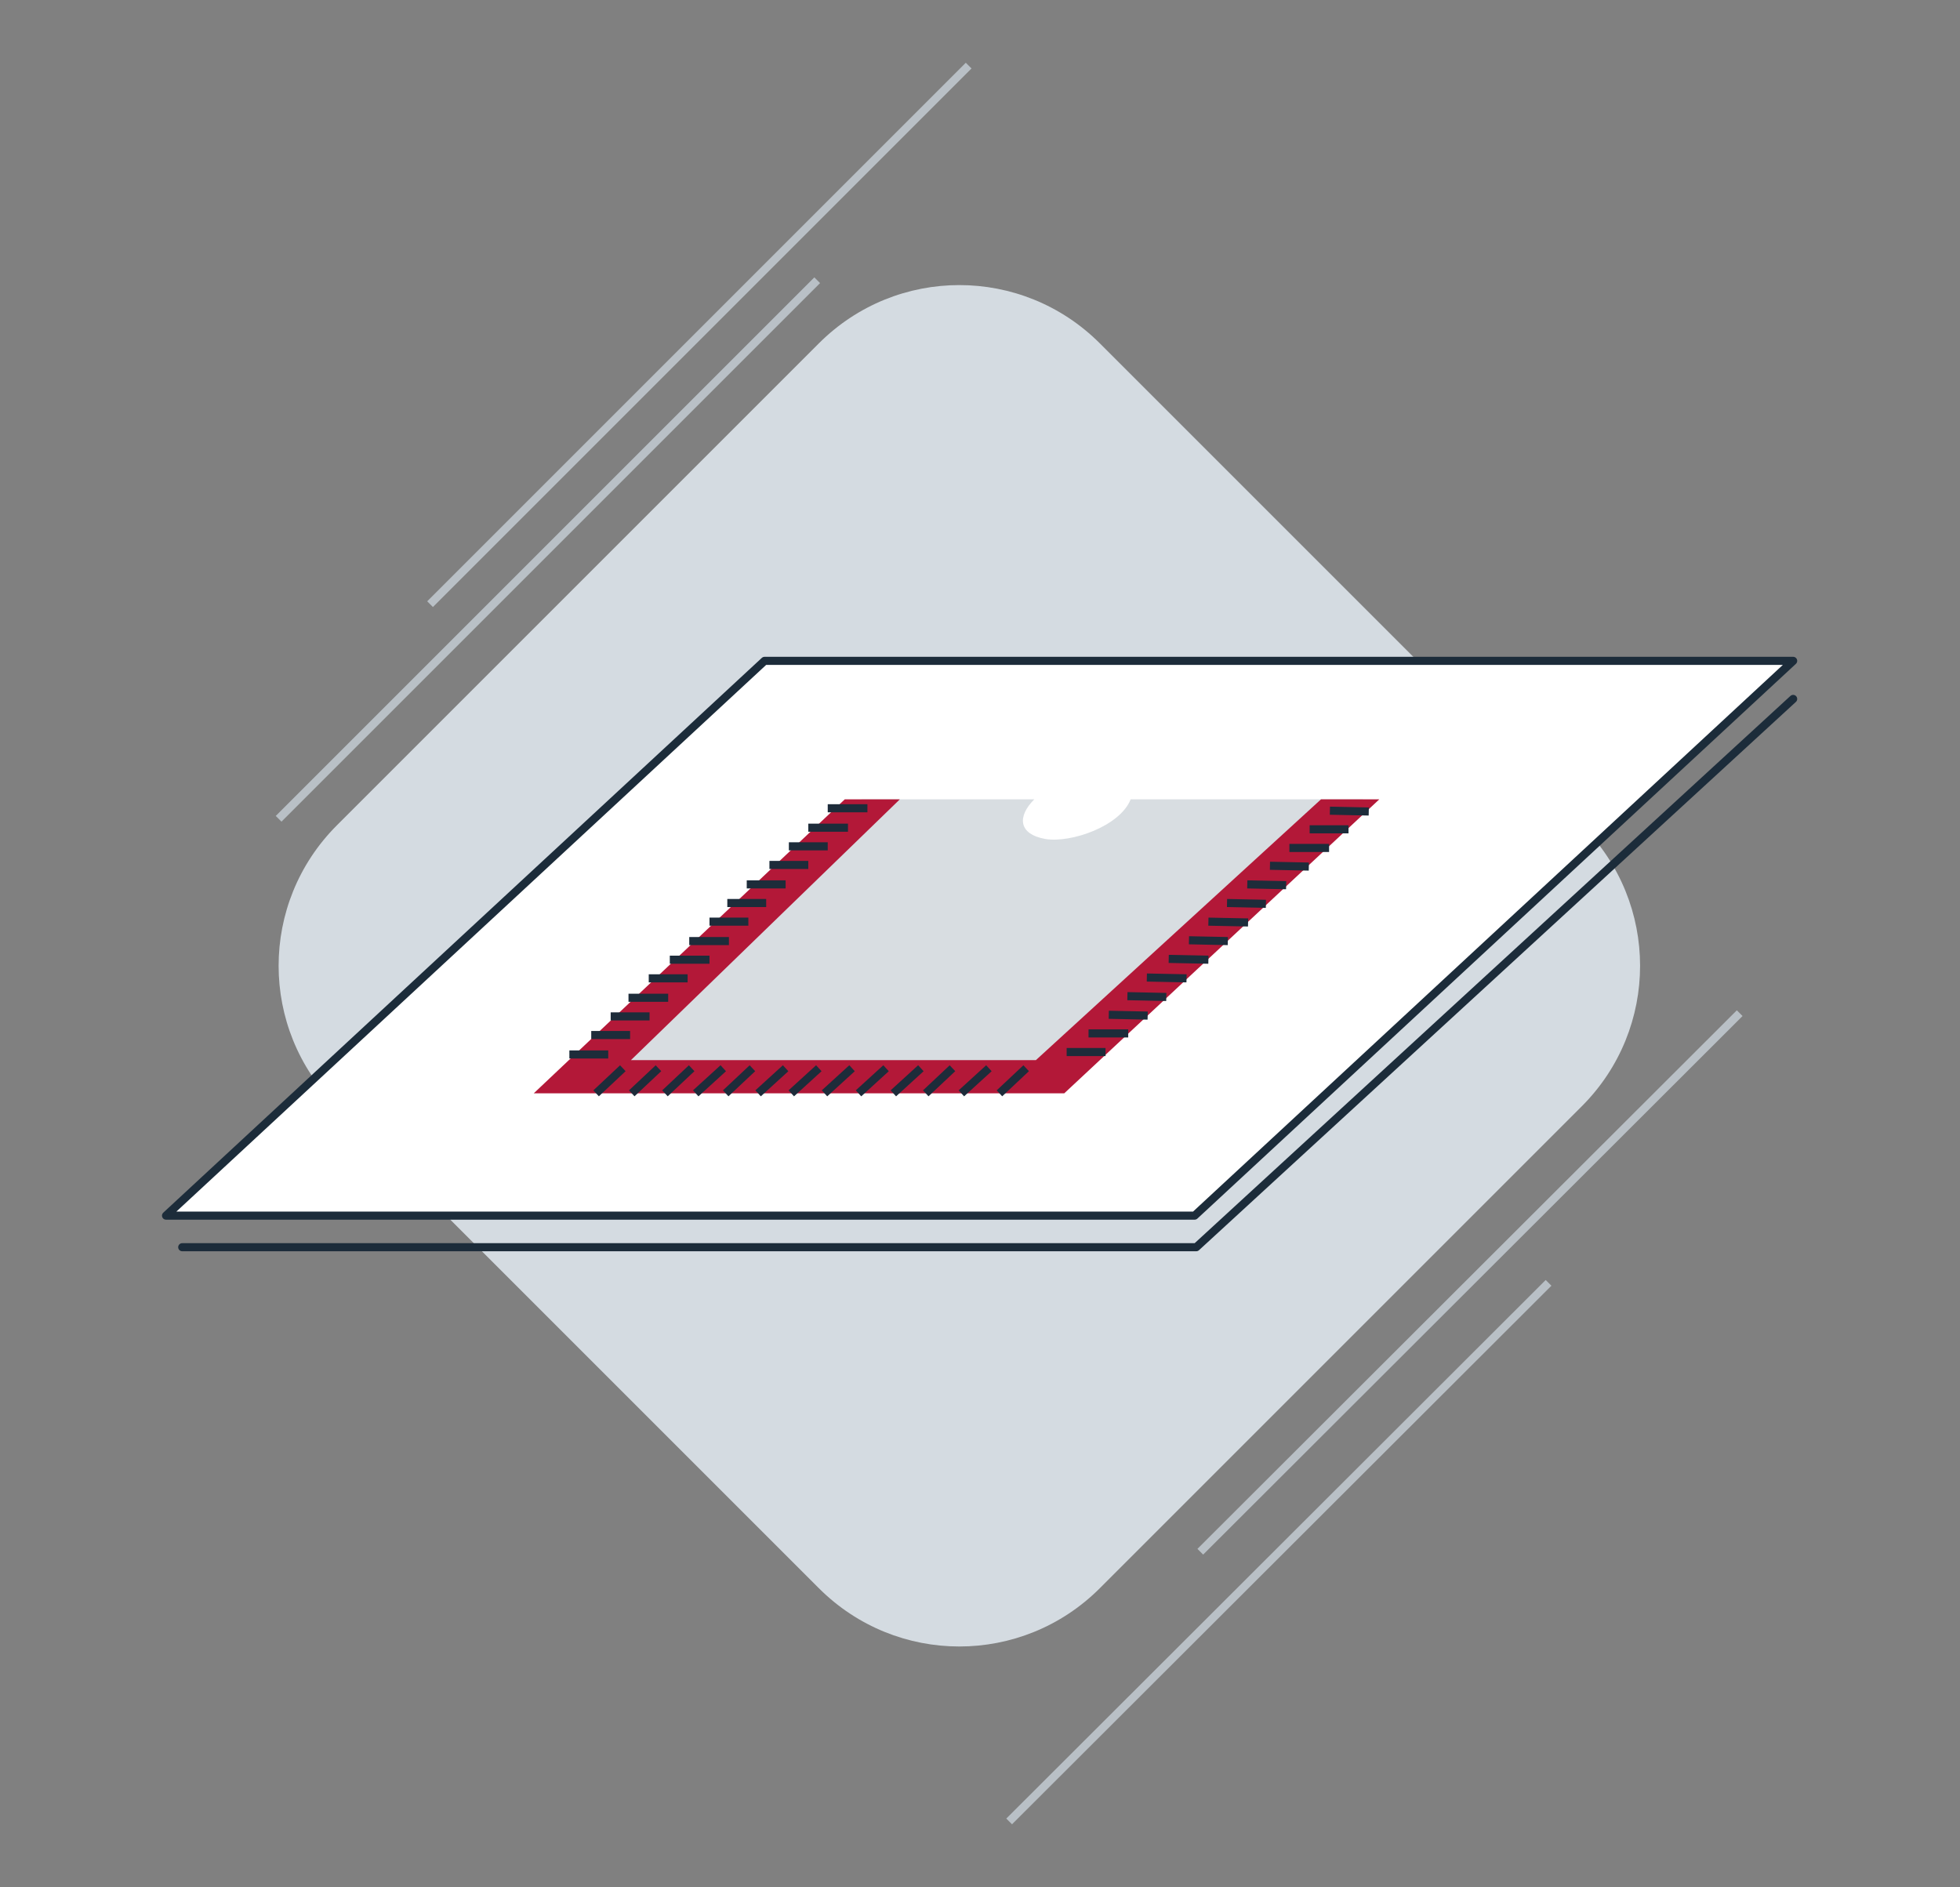 <svg xmlns="http://www.w3.org/2000/svg" xmlns:xlink="http://www.w3.org/1999/xlink" x="0px" y="0px" viewBox="0 0 242 233" style="enable-background:new 0 0 242 233;" xml:space="preserve">
<rect x="0" y="0" width="242" height="233" fill="#808080" stroke="none"/>
<style type="text/css">
	.st0{display:none;}
	.st1{display:inline;}
	.st2{fill:none;stroke:#1C2C3A;stroke-linecap:round;stroke-linejoin:round;stroke-miterlimit:10;}
	.st3{fill:#1C2C3A;}
	.st4{fill:#FFFFFF;stroke:#1C2C3A;stroke-linecap:round;stroke-linejoin:round;stroke-miterlimit:10;}
	.st5{fill:#FFFFFF;}
	.st6{fill:#FFEC00;}
	.st7{fill:#009EE2;}
	.st8{fill:#E5007E;}
	.st9{fill:none;stroke:#FFFFFF;stroke-linecap:round;stroke-linejoin:round;stroke-miterlimit:10;}
	.st10{fill:#D4DBE1;}
	.st11{fill:#B31838;}
	.st12{fill:#EEF0F1;stroke:#1D2C3A;stroke-miterlimit:10;}
	.st13{fill:none;stroke:#B9C0C6;stroke-miterlimit:10;}
	.st14{display:none;fill:#D4DBE1;}
	.st15{fill:#D8DDE1;}
	.st16{fill:none;stroke:#1D2C3A;stroke-miterlimit:10;}
	.st17{display:none;fill:none;stroke:#FFFFFF;stroke-linecap:round;stroke-linejoin:round;stroke-miterlimit:10;}
</style>
<g id="Calque_2" class="st0">
	<g class="st1">
		<polyline class="st2" points="24.1,151 148.9,151 221.6,84.2   "></polyline>
		<polyline class="st2" points="26.1,155 148.9,155 221.6,88.2   "></polyline>
		<polyline class="st2" points="26.1,159 148.9,159 221.6,92.2   "></polyline>
		<path class="st3" d="M198,100.2l-59.5-59.5c-9.6-9.6-25.1-9.6-34.7,0l-59.5,59.5c-9.6,9.6-9.6,25.1,0,34.7l59.5,59.5    c9.6,9.6,25.1,9.6,34.7,0l59.5-59.5C207.6,125.3,207.6,109.7,198,100.2z"></path>
		<polygon class="st4" points="147.7,147 20.7,147 94.6,78.5 221.6,78.5   "></polygon>
		<g>
			<g>
				<path class="st5" d="M147.6,107.7c0.5-0.4,1.1-0.9,1.5-1.3c7.6-7.5,0.9-12.1-7.7-12.3c-11.4-0.3-25.7,4.4-34.3,12.3      c-0.5,0.4-0.9,0.9-1.3,1.3c-9.2,1.6-19.8,5.1-26.3,11.6c-7.6,7.5-0.9,12.1,7.7,12.3c5.6,0.1,11.5-1.2,17-3c2.7,2.7,7,2.9,10.5,3      c11.3,0.2,26.3-4.2,34.3-12.3C152.8,115.4,155.1,109.4,147.6,107.7z"></path>
				<g>
					<path class="st6" d="M106.9,119.2c8.1-8,22.9-12.6,34.3-12.3c8.6,0.2,15.3,4.8,7.7,12.3c-8.1,8.1-23,12.6-34.3,12.3       C106.1,131.4,99.4,126.7,106.9,119.2z"></path>
					<path class="st7" d="M107.1,106.4c8.1-8,22.9-12.6,34.3-12.3c8.6,0.2,15.3,4.7,7.7,12.3c-8.1,8.1-23,12.6-34.3,12.3       C106.2,118.5,99.5,113.8,107.1,106.4z"></path>
					<path class="st8" d="M79.5,119.2c8.1-8,22.9-12.6,34.3-12.3c8.6,0.2,15.3,4.8,7.7,12.3c-8.1,8.1-23,12.6-34.3,12.3       C78.6,131.4,71.9,126.7,79.5,119.2z"></path>
				</g>
			</g>
		</g>
		<polyline class="st9" points="60.5,151 148.9,151 200.7,103.4   "></polyline>
		<polyline class="st9" points="64.5,155 148.9,155 202.3,106   "></polyline>
		<polyline class="st9" points="68.5,159 148.9,159 203.6,108.8   "></polyline>
	</g>
</g>
<g id="Calque_3" class="st0">
	<g class="st1">
		<path class="st10" d="M197.8,99.2l-59.5-59.5c-9.6-9.6-25.1-9.6-34.7,0L44.1,99.2c-9.6,9.6-9.6,25.1,0,34.7l59.5,59.5    c9.6,9.6,25.1,9.6,34.7,0l59.5-59.5C207.4,124.3,207.4,108.7,197.8,99.2z"></path>
		<polyline class="st2" points="23.9,150 148.7,150 221.4,83.3   "></polyline>
		<polyline class="st2" points="25.9,154 148.7,154 221.4,87.3   "></polyline>
		<polyline class="st2" points="25.9,158 148.7,158 221.4,91.3   "></polyline>
		<polygon class="st4" points="147.5,146.1 20.5,146.1 94.4,77.6 221.4,77.6   "></polygon>
		<g>
			<g>
				<path class="st5" d="M147.4,106.7c0.5-0.4,1.1-0.9,1.5-1.3c7.6-7.5,0.9-12.1-7.7-12.3c-11.4-0.3-25.7,4.4-34.3,12.3      c-0.5,0.4-0.9,0.9-1.3,1.3c-9.2,1.6-19.8,5.1-26.3,11.6c-7.6,7.5-0.9,12.1,7.7,12.3c5.6,0.1,11.5-1.2,17-3c2.7,2.7,7,2.9,10.5,3      c11.3,0.2,26.3-4.2,34.3-12.3C152.6,114.4,154.9,108.4,147.4,106.7z"></path>
				<g>
					<path class="st6" d="M106.7,118.2c8.1-8,22.9-12.6,34.3-12.3c8.6,0.2,15.3,4.8,7.7,12.3c-8.1,8.1-23,12.6-34.3,12.3       C105.9,130.4,99.2,125.7,106.7,118.2z"></path>
					<path class="st7" d="M106.9,105.4c8.1-8,22.9-12.6,34.3-12.3c8.6,0.2,15.3,4.7,7.7,12.3c-8.1,8.1-23,12.6-34.3,12.3       C106,117.5,99.3,112.8,106.9,105.4z"></path>
					<path class="st8" d="M79.3,118.2c8.1-8,22.9-12.6,34.3-12.3c8.6,0.2,15.3,4.8,7.7,12.3c-8.1,8.1-23,12.6-34.3,12.3       C78.4,130.4,71.7,125.7,79.3,118.2z"></path>
				</g>
			</g>
		</g>
	</g>
</g>
<g id="Calque_4" class="st0">
	<g class="st1">
		<path class="st10" d="M202.3,99.2l-59.5-59.5c-9.6-9.6-25.1-9.6-34.7,0L48.7,99.2c-9.6,9.6-9.6,25.1,0,34.7l59.5,59.5    c9.6,9.6,25.1,9.6,34.7,0l59.5-59.5C211.9,124.3,211.9,108.7,202.3,99.2z"></path>
		<polyline class="st2" points="32.6,150.2 155.3,150.2 228.1,83.5   "></polyline>
		<polygon class="st4" points="153.1,146.1 26.1,146.1 100,77.6 227,77.6   "></polygon>
		<g>
			<path class="st11" d="M221.8,79.5L102,79.4l-32.7,29.7H146c0,0,11.5,27.9,35,7.1C202.6,97.2,221.8,79.5,221.8,79.5"></path>
			<path class="st12" d="M162.7,126c0,0-9.7,1-18.5-14.4H14c0,0-3.7,13.8,22.1,14.2C59.5,126.2,162.7,126,162.7,126z"></path>
		</g>
	</g>
</g>
<g id="Calque_5" class="st0">
	<g class="st1">
		<g>
			<path class="st10" d="M197.8,101.9l-59.5-59.5c-9.6-9.6-25.1-9.6-34.7,0l-59.5,59.5c-9.6,9.6-9.6,25.1,0,34.7l59.5,59.5     c9.6,9.6,25.1,9.6,34.7,0l59.5-59.5C207.4,127,207.4,111.5,197.8,101.9z"></path>
			<polyline class="st2" points="23.9,152.7 148.7,152.7 221.4,86    "></polyline>
			<polyline class="st2" points="25.9,156.7 148.7,156.7 221.4,90    "></polyline>
			<polyline class="st2" points="25.9,160.7 148.7,160.7 221.4,94    "></polyline>
			<polygon class="st4" points="147.5,148.8 20.5,148.8 94.4,80.3 221.4,80.3    "></polygon>
			<g>
				<g>
					<path class="st5" d="M147.4,109.4c0.5-0.4,1.1-0.9,1.5-1.3c7.6-7.5,0.9-12.1-7.7-12.3c-11.4-0.3-25.7,4.4-34.3,12.3       c-0.5,0.4-0.9,0.9-1.3,1.3c-9.2,1.6-19.8,5.1-26.3,11.6c-7.6,7.5-0.9,12.1,7.7,12.3c5.6,0.1,11.5-1.2,17-3       c2.7,2.7,7,2.9,10.5,3c11.3,0.2,26.3-4.2,34.3-12.3C152.6,117.1,154.9,111.1,147.4,109.4z"></path>
					<g>
						<path class="st6" d="M106.7,120.9c8.1-8,22.9-12.6,34.3-12.3c8.6,0.2,15.3,4.8,7.7,12.3c-8.1,8.1-23,12.6-34.3,12.3        C105.9,133.1,99.2,128.4,106.7,120.9z"></path>
						<path class="st7" d="M106.9,108.1c8.1-8,22.9-12.6,34.3-12.3c8.6,0.2,15.3,4.7,7.7,12.3c-8.1,8.1-23,12.6-34.3,12.3        C106,120.2,99.3,115.5,106.9,108.1z"></path>
						<path class="st8" d="M79.3,120.9c8.1-8,22.9-12.6,34.3-12.3c8.6,0.2,15.3,4.8,7.7,12.3c-8.1,8.1-23,12.6-34.3,12.3        C78.4,133.1,71.7,128.4,79.3,120.9z"></path>
					</g>
				</g>
			</g>
		</g>
		<line class="st13" x1="55.5" y1="74.6" x2="122.1" y2="8.1"></line>
		<line class="st13" x1="150.7" y1="191.6" x2="217.2" y2="125.1"></line>
		<line class="st13" x1="127.1" y1="224.9" x2="193.6" y2="158.4"></line>
		<line class="st13" x1="36.8" y1="101.1" x2="103.4" y2="34.6"></line>
	</g>
</g>
<g id="Calque_7">
	<g>
		<g>
			<g>
				<line class="st13" x1="53.1" y1="74.6" x2="119.6" y2="8.1"></line>
				<line class="st13" x1="148.2" y1="191.6" x2="214.8" y2="125.1"></line>
				<line class="st13" x1="124.6" y1="224.9" x2="191.2" y2="158.4"></line>
				<line class="st13" x1="34.4" y1="101.1" x2="100.9" y2="34.6"></line>
			</g>
			<path class="st10" d="M195.3,101.9l-59.5-59.5c-9.6-9.6-25.1-9.6-34.7,0l-59.5,59.5c-9.6,9.6-9.6,25.1,0,34.7l59.5,59.5     c9.6,9.6,25.1,9.6,34.7,0l59.5-59.5C204.9,127,204.9,111.5,195.3,101.9z"></path>
		</g>
		<g>
			<path class="st14" d="M193.9,103.2l-59.5-59.5c-9.6-9.6-25.1-9.6-34.7,0l-59.5,59.5c-9.6,9.6-9.6,25.1,0,34.7l59.5,59.5     c9.6,9.6,25.1,9.6,34.7,0l59.5-59.5C203.5,128.3,203.5,112.7,193.9,103.2z"></path>
			<polyline class="st2" points="22.5,154 147.7,154 221.4,86.3    "></polyline>
			<polygon class="st4" points="147.5,150.1 20.5,150.1 94.4,81.6 221.4,81.6    "></polygon>
			<path class="st15" d="M139.6,98.7c-1.3,3.3-7.3,5.4-10.5,4.9c-3.4-0.6-3.5-2.8-1.4-4.9h-21.3L68.9,134h61.5l37.9-35.3H139.6z"></path>
			<polygon class="st11" points="65.9,135 104.3,98.7 111.1,98.7 77.9,130.9 127.9,130.9 163.1,98.7 170.3,98.7 131.4,135    "></polygon>
			<g>
				<line class="st16" x1="107.1" y1="99.8" x2="102.2" y2="99.8"></line>
				<path class="st16" d="M100.9,101"></path>
				<path class="st16" d="M105.7,101"></path>
				<line class="st16" x1="104.7" y1="102.2" x2="99.8" y2="102.2"></line>
				<path class="st16" d="M98.4,103.3"></path>
				<path class="st16" d="M103.3,103.3"></path>
				<line class="st16" x1="102.2" y1="104.5" x2="97.4" y2="104.5"></line>
				<path class="st16" d="M96,105.7"></path>
				<path class="st16" d="M100.9,105.7"></path>
				<line class="st16" x1="99.8" y1="106.8" x2="95" y2="106.8"></line>
				<path class="st16" d="M93.6,108"></path>
				<path class="st16" d="M98.4,108"></path>
				<line class="st16" x1="97" y1="109.2" x2="92.2" y2="109.2"></line>
				<path class="st16" d="M90.9,110.3"></path>
				<path class="st16" d="M95.7,110.3"></path>
				<line class="st16" x1="94.6" y1="111.5" x2="89.8" y2="111.5"></line>
				<path class="st16" d="M88.4,112.7"></path>
				<path class="st16" d="M93.3,112.7"></path>
				<line class="st16" x1="92.4" y1="113.8" x2="87.6" y2="113.8"></line>
				<path class="st16" d="M86.4,115"></path>
				<path class="st16" d="M91.2,115"></path>
				<line class="st16" x1="90" y1="116.2" x2="85.1" y2="116.2"></line>
				<path class="st16" d="M83.9,117.3"></path>
				<path class="st16" d="M88.8,117.3"></path>
				<line class="st16" x1="87.6" y1="118.5" x2="82.7" y2="118.5"></line>
				<path class="st16" d="M81.3,119.7"></path>
				<path class="st16" d="M86.1,119.7"></path>
				<line class="st16" x1="84.9" y1="120.8" x2="80.1" y2="120.8"></line>
				<path class="st16" d="M79,122"></path>
				<path class="st16" d="M83.9,122"></path>
				<line class="st16" x1="82.5" y1="123.2" x2="77.6" y2="123.2"></line>
				<path class="st16" d="M76.4,124.3"></path>
				<path class="st16" d="M81.3,124.3"></path>
				<line class="st16" x1="80.2" y1="125.5" x2="75.4" y2="125.5"></line>
				<path class="st16" d="M74,126.7"></path>
				<path class="st16" d="M78.8,126.7"></path>
				<line class="st16" x1="77.8" y1="127.8" x2="73" y2="127.8"></line>
				<path class="st16" d="M71.6,129"></path>
				<path class="st16" d="M76.4,129"></path>
				<line class="st16" x1="75.1" y1="130.2" x2="70.3" y2="130.2"></line>
			</g>
			<g>
				<line class="st16" x1="169" y1="100.2" x2="164.2" y2="100.1"></line>
				<path class="st16" d="M162.8,101.2"></path>
				<path class="st16" d="M167.6,101.3"></path>
				<line class="st16" x1="166.5" y1="102.4" x2="161.7" y2="102.4"></line>
				<path class="st16" d="M160.3,103.5"></path>
				<path class="st16" d="M165.2,103.6"></path>
				<line class="st16" x1="164.1" y1="104.7" x2="159.2" y2="104.7"></line>
				<path class="st16" d="M157.9,105.8"></path>
				<path class="st16" d="M162.7,105.9"></path>
				<line class="st16" x1="161.6" y1="107" x2="156.8" y2="106.9"></line>
				<path class="st16" d="M155.4,108.1"></path>
				<path class="st16" d="M160.2,108.2"></path>
				<line class="st16" x1="158.8" y1="109.3" x2="154" y2="109.2"></line>
				<path class="st16" d="M152.6,110.4"></path>
				<path class="st16" d="M157.4,110.5"></path>
				<line class="st16" x1="156.3" y1="111.6" x2="151.5" y2="111.5"></line>
				<path class="st16" d="M150.1,112.7"></path>
				<path class="st16" d="M155,112.7"></path>
				<line class="st16" x1="154.1" y1="113.9" x2="149.2" y2="113.8"></line>
				<path class="st16" d="M148,115"></path>
				<path class="st16" d="M152.9,115"></path>
				<line class="st16" x1="151.6" y1="116.2" x2="146.8" y2="116.1"></line>
				<path class="st16" d="M145.6,117.3"></path>
				<path class="st16" d="M150.4,117.3"></path>
				<line class="st16" x1="149.2" y1="118.5" x2="144.3" y2="118.4"></line>
				<path class="st16" d="M142.9,119.5"></path>
				<path class="st16" d="M147.7,119.6"></path>
				<line class="st16" x1="146.5" y1="120.8" x2="141.6" y2="120.7"></line>
				<path class="st16" d="M140.6,121.8"></path>
				<path class="st16" d="M145.4,121.9"></path>
				<line class="st16" x1="144" y1="123.1" x2="139.2" y2="123"></line>
				<path class="st16" d="M137.9,124.1"></path>
				<path class="st16" d="M142.8,124.2"></path>
				<line class="st16" x1="141.7" y1="125.4" x2="136.9" y2="125.3"></line>
				<path class="st16" d="M135.5,126.4"></path>
				<path class="st16" d="M140.3,126.5"></path>
				<line class="st16" x1="139.3" y1="127.6" x2="134.4" y2="127.6"></line>
				<path class="st16" d="M133,128.7"></path>
				<path class="st16" d="M137.9,128.8"></path>
				<line class="st16" x1="136.5" y1="129.9" x2="131.7" y2="129.9"></line>
			</g>
			<g>
				<line class="st16" x1="76.9" y1="131.9" x2="73.6" y2="135"></line>
				<line class="st16" x1="81.3" y1="131.9" x2="78" y2="135"></line>
				<line class="st16" x1="85.4" y1="131.9" x2="82.1" y2="135"></line>
				<line class="st16" x1="89.3" y1="131.9" x2="85.9" y2="135"></line>
				<line class="st16" x1="92.9" y1="131.9" x2="89.6" y2="135"></line>
				<line class="st16" x1="97" y1="131.9" x2="93.6" y2="135"></line>
				<line class="st16" x1="101.1" y1="131.9" x2="97.7" y2="135"></line>
				<line class="st16" x1="105.2" y1="131.9" x2="101.8" y2="135"></line>
				<line class="st16" x1="109.4" y1="131.9" x2="106" y2="135"></line>
				<line class="st16" x1="113.7" y1="131.9" x2="110.3" y2="135"></line>
				<line class="st16" x1="117.6" y1="131.9" x2="114.3" y2="135"></line>
				<line class="st16" x1="122.1" y1="131.9" x2="118.7" y2="135"></line>
				<line class="st16" x1="126.7" y1="131.9" x2="123.4" y2="135"></line>
			</g>
			<polyline class="st17" points="56.4,154 147.7,154 196.8,109    "></polyline>
		</g>
	</g>
</g>
</svg>